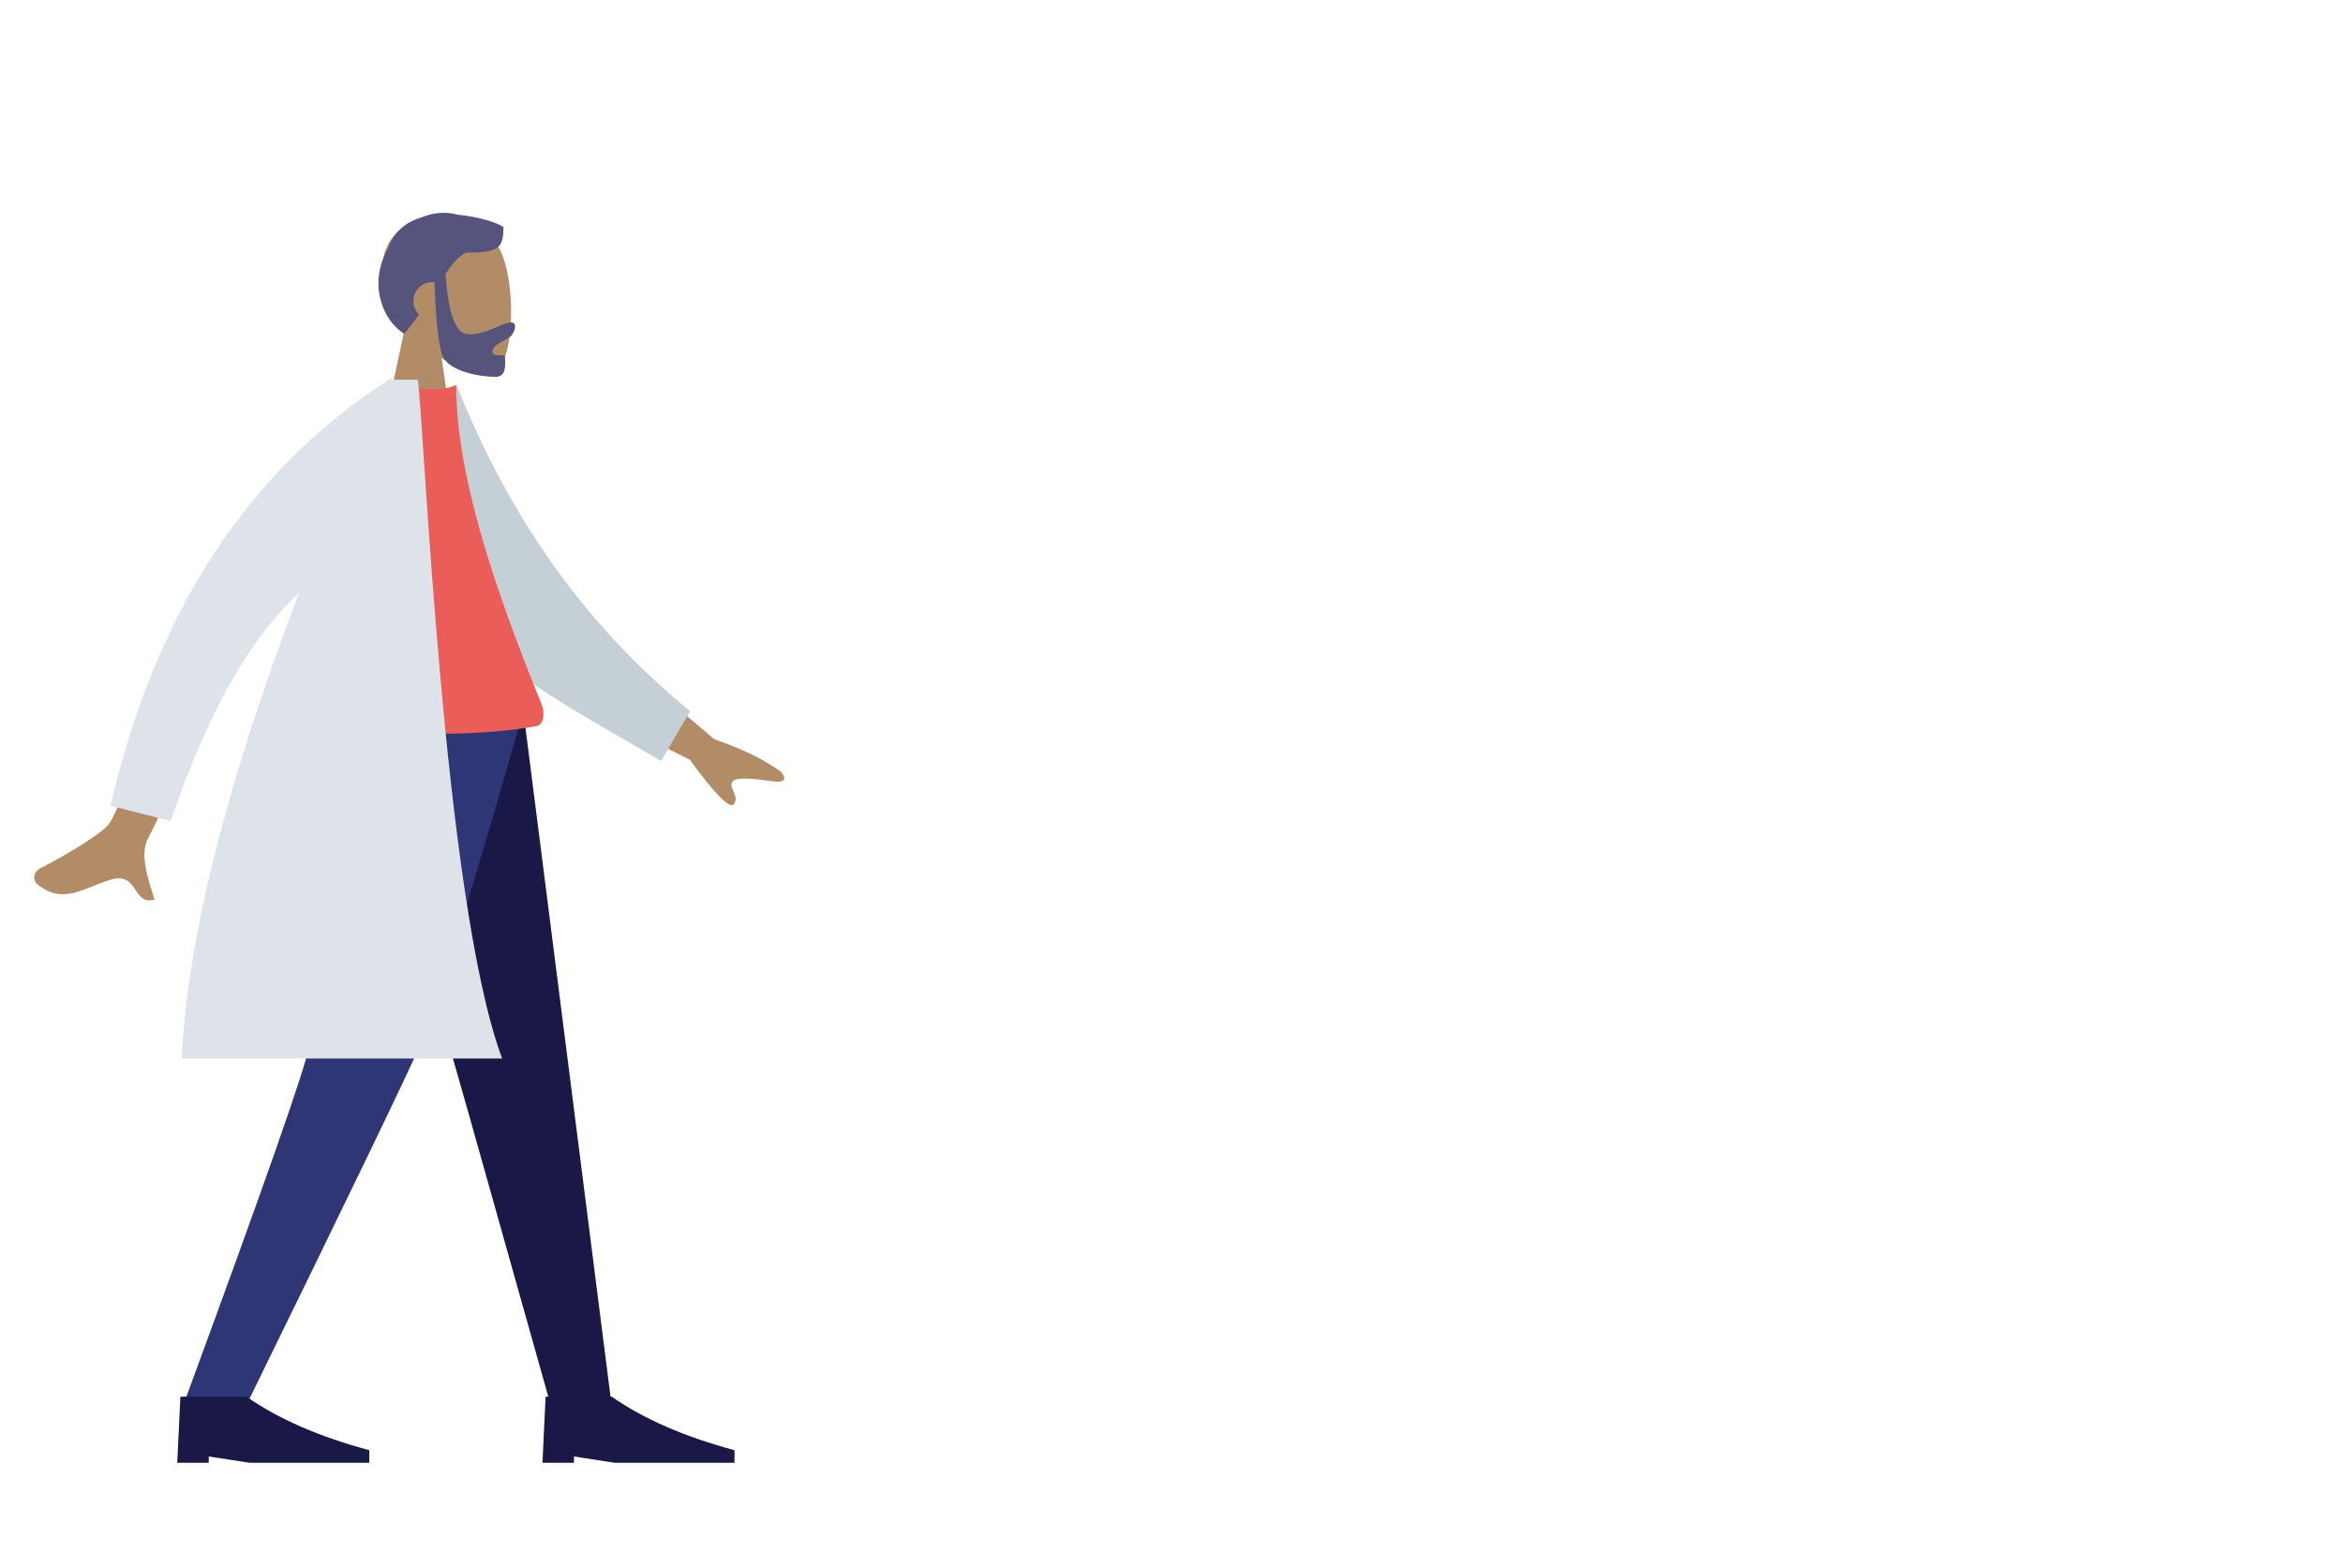 <?xml version="1.0" encoding="utf-8"?>
<!-- Generator: Adobe Illustrator 24.1.1, SVG Export Plug-In . SVG Version: 6.00 Build 0)  -->
<svg version="1.1" id="Livello_1" xmlns="http://www.w3.org/2000/svg" xmlns:xlink="http://www.w3.org/1999/xlink" x="0px" y="0px"
	 viewBox="0 0 744.2 497.9" style="enable-background:new 0 0 744.2 497.9;" xml:space="preserve">
<style type="text/css">
	.st0{fill:#251A56;}
	.st1{fill:none;stroke:#FF0000;stroke-width:2.329;stroke-miterlimit:10;}
	.st2{fill:#1A939C;}
	.st3{fill:#FFFFFF;}
	.st4{fill:#2C285B;}
	.st5{fill:#EB5D59;}
	.st6{fill:none;stroke:#FF0000;stroke-width:1.159;stroke-miterlimit:10;}
	.st7{fill:#F67C29;}
	.st8{fill:#A2DED6;}
	.st9{fill-rule:evenodd;clip-rule:evenodd;fill:#B28B67;}
	.st10{fill-rule:evenodd;clip-rule:evenodd;fill:#16142E;}
	.st11{fill-rule:evenodd;clip-rule:evenodd;fill:#B04643;}
	.st12{fill-rule:evenodd;clip-rule:evenodd;fill:#EB5D59;}
	.st13{fill-rule:evenodd;clip-rule:evenodd;fill:#211E44;}
	.st14{fill-rule:evenodd;clip-rule:evenodd;fill:#56537C;}
	.st15{fill-rule:evenodd;clip-rule:evenodd;fill:#2C285B;}
	.st16{fill-rule:evenodd;clip-rule:evenodd;fill:#ABA9BD;}
	.st17{fill-rule:evenodd;clip-rule:evenodd;fill-opacity:0.1;}
	.st18{fill-rule:evenodd;clip-rule:evenodd;fill:#413E5D;}
	.st19{fill-rule:evenodd;clip-rule:evenodd;fill:#146E75;}
	.st20{fill-rule:evenodd;clip-rule:evenodd;fill:#1A939C;}
	.st21{fill-rule:evenodd;clip-rule:evenodd;fill:#F67C29;}
	.st22{fill-rule:evenodd;clip-rule:evenodd;fill:#B95D1F;}
	.st23{fill-rule:evenodd;clip-rule:evenodd;fill:#DDE3E9;}
	.st24{fill-rule:evenodd;clip-rule:evenodd;fill:#FFFFFF;fill-opacity:0.2;}
	.st25{fill-rule:evenodd;clip-rule:evenodd;fill:#D4A181;}
	.st26{fill-rule:evenodd;clip-rule:evenodd;fill:#997659;}
	.st27{fill-rule:evenodd;clip-rule:evenodd;fill:#2C2C2C;}
	.st28{fill-rule:evenodd;clip-rule:evenodd;fill-opacity:0.2;}
	.st29{fill-rule:evenodd;clip-rule:evenodd;fill:#191847;}
	.st30{fill-rule:evenodd;clip-rule:evenodd;fill:#2F3676;}
	.st31{fill-rule:evenodd;clip-rule:evenodd;fill:#C5CFD6;}
	.st32{fill-rule:evenodd;clip-rule:evenodd;fill:#E4E4E4;}
	.st33{fill-rule:evenodd;clip-rule:evenodd;fill:#A2DED6;}
</style>
<g id="humaaans_x2F_standing-11_4_">
	<g id="A-Human_x2F_Standing_4_" transform="translate(40, 27)">
		<g id="Head_x2F_Front_x2F_Short-Beard_4_" transform="translate(82, 0)">
			<g id="Head_26_" transform="translate(54, 31)">
				<path class="st9" d="M-47.4,46.1c-4.6-5.4-7.7-12-7.2-19.5c1.5-21.4,31.3-16.7,37.1-5.9s5.1,38.2-2.4,40.1
					c-3,0.8-9.3-1.1-15.8-5l4.1,28.8h-24L-47.4,46.1z"/>
			</g>
			<path id="Hair_4_" class="st14" d="M19.5,60c0.9,12.8,3.3,19.2,7.3,19.2c5.9,0,10.9-3.8,13.5-3.8c1.9,0,1.5,2.4,0.2,4.1
				c-1,1.4-6.1,2.8-6.1,5.1c0,2.2,4,0.5,4,1.8c0,2.2,0.7,6.3-3.1,6.3c-3.9,0-15-1.4-16.9-7.1c-1.2-3.7-2-11.4-2.4-23
				c-0.2,0-0.5,0-0.7,0c-3.3,0-6,2.7-6,6c0,1.7,0.7,3.2,1.8,4.3c-1.4,2-2.9,4-4.7,6.1c-6.7-4-11.7-15.8-5.1-27.1
				C3.1,46.4,7.2,43.4,12,42c3.9-1.6,8-1.8,11.4-0.8c6.7,0.6,12.7,2.6,14.5,3.9c0,6.4-1.2,8.3-11.8,8.1C23.5,54.5,21.6,56.9,19.5,60
				z"/>
		</g>
		<g id="Bottom_x2F_Standing_x2F_Skinny-Jeans_4_" transform="translate(0, 187)">
			<polygon id="Leg_29_" class="st29" points="72.3,11.6 108.6,138.8 135,232.6 154.3,232.6 126.2,11.6 			"/>
			<path id="Leg_28_" class="st30" d="M62.6,11.6c-0.8,65.6-3.7,101.3-4.6,107.3c-0.9,6-14.2,43.9-39.9,113.7h20
				c32.8-67,51.1-104.9,54.9-113.7s15.6-44.6,33.3-107.3H62.6z"/>
			<g id="Accessories_x2F_Shoe_x2F_Flat-Pointy_19_" transform="translate(72, 199)">
				<path id="Shoe_29_" class="st29" d="M-55.7,51.6l1-21h21c10,7,23,12.7,39,17v4h-38l-13-2v2H-55.7z"/>
			</g>
			<g id="Accessories_x2F_Shoe_x2F_Flat-Pointy_18_" transform="translate(188, 199)">
				<path id="Shoe_28_" class="st29" d="M-55.7,51.6l1-21h21c10,7,23,12.7,39,17v4h-38l-13-2v2H-55.7z"/>
			</g>
		</g>
		<g id="Body_x2F_Lab-Coat_4_" transform="translate(22, 82)">
			<path id="Skin_38_" class="st9" d="M134.7,100.2l30.2,25.6c8.5,2.9,15.5,6.3,21,10.2c1.3,1.3,2.8,4-2.9,3.1
				c-5.6-0.8-11.6-1.5-12.5,0.4c-0.9,1.9,2.4,4.4,0.6,6.9c-1.2,1.7-5.9-3-14-14.1l-30.6-15.3L134.7,100.2z M-2,89.1l17.7,2.6
				c-19,41.2-29.2,63.1-30.6,65.4c-3.1,5.4,0.5,14.7,2,19.6c-7.2,2.1-4.9-9-14-6.3c-8.3,2.5-15.1,8.2-23.3,1.4
				c-1-0.8-1.9-3.6,1.3-5.2c8-4,19.7-11.2,21.5-13.9C-24.8,149.2-16.4,127.9-2,89.1z"/>
			<path id="Coat-Back_21_" class="st31" d="M72,16.9l11-3.6c14.9,37.2,37.1,73.2,74.2,103.6l-9.2,15.8
				c-32.6-19.2-63.5-34.1-76-62.9C67.8,60.1,71.7,28.5,72,16.9z"/>
			<path id="Shirt_21_" class="st12" d="M34.3,121.6c31.4,3.3,56.2,3.3,74.2,0c2.2-0.4,2.6-4.2,1.6-6.7C94,75.3,82.9,40.8,82.9,13.3
				c-3,1.5-8.2,1.7-15.6,0.7C47.4,42.3,38.3,74.8,34.3,121.6z"/>
			<path id="Coat-Front_21_" class="st23" d="M62.4,11.6h8.3c1.9,11.4,8,165.3,26.8,215.6H-4.3C-2.1,181.1,15.3,125.7,33,79.3
				C17.4,93.6,3.8,117.7-7.8,151.8l-19.1-4.9c14.2-61.1,43.3-106,87.5-134.7c0.1-0.2,0.2-0.4,0.3-0.7h0.7c0.3-0.2,0.5-0.3,0.8-0.5
				L62.4,11.6z"/>
		</g>
	</g>
</g>
</svg>
